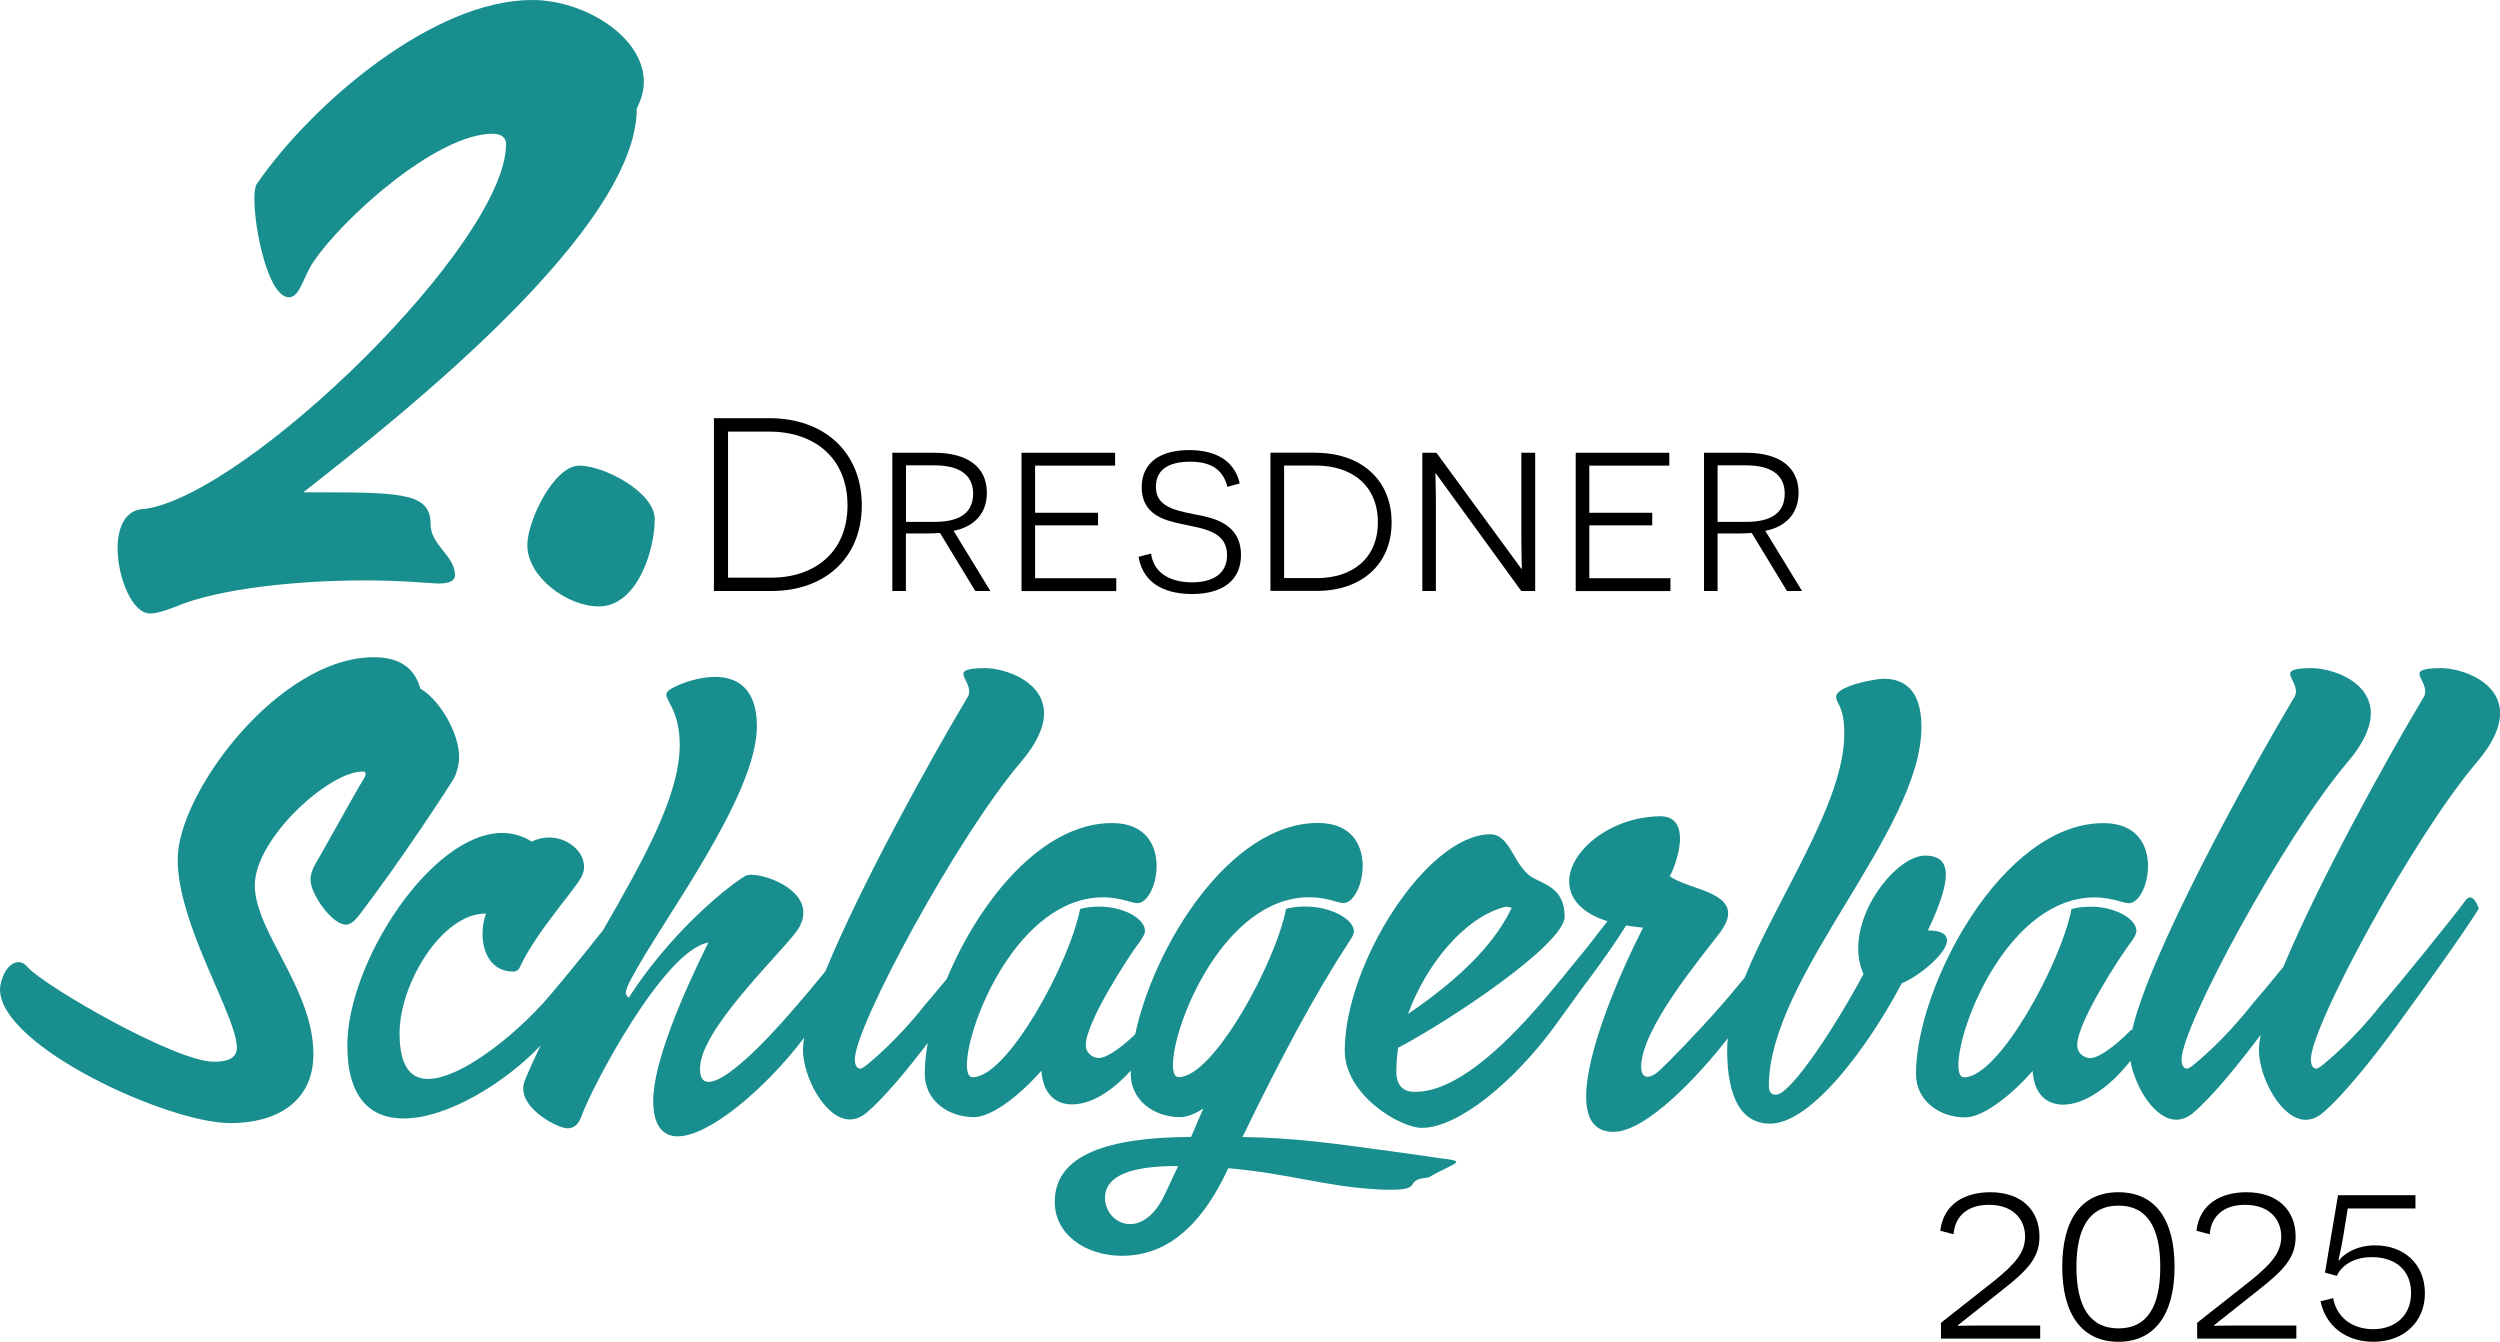 <?xml version="1.0" encoding="UTF-8"?>
<svg id="Ebene_2" xmlns="http://www.w3.org/2000/svg" viewBox="0 0 280 150.28">
  <defs>
    <style>
      .cls-1 {
        fill: #188e8e;
      }
    </style>
  </defs>
  <g id="Ebene_2-2" data-name="Ebene_2">
    <g>
      <g>
        <path class="cls-1" d="M40.05,102.72c5.01-6.5,10.27-14.69,10.79-15.53.26-.52.58-1.43.58-2.4,0-2.73-2.21-6.44-4.35-7.67-.78-2.93-3.18-3.51-5.2-3.51-10.66,0-21.97,15.21-21.97,22.62s6.63,17.55,6.63,21.12c0,1.43-1.56,1.56-2.6,1.56-4.29,0-18.86-8.42-20.81-10.56-.39-.46-.72-.59-1.04-.59-1.3,0-2.08,2.02-2.08,3.05,0,6.37,18.79,14.98,25.81,14.98,5.01,0,9.29-2.27,9.29-7.73,0-7.34-6.56-13.71-6.56-18.91s8.25-12.74,12.09-12.74c.19,0,.32.06.32.26,0,.13-.06.32-.19.52-1.04,1.69-4.68,8.32-5.46,9.62-.32.58-.52,1.11-.52,1.75,0,1.56,2.4,5,3.96,5,.39,0,.84-.26,1.3-.84Z"/>
        <path class="cls-1" d="M161.45,129.75l-3.12-.46c-9.88-1.37-13.13-1.82-19.17-1.95,4.29-8.84,8.06-15.92,11.96-21.9.32-.46.52-.84.52-1.11,0-1.37-2.54-2.8-5.46-2.8-.71,0-1.43.07-2.14.26-1.17,6.04-8.12,18.85-12.02,18.85-.46,0-.65-.52-.65-1.37,0-4.61,5.78-18.78,15.27-18.78,1.95,0,3.18.65,3.83.65,1.11,0,2.15-2.02,2.15-4.16,0-2.34-1.24-4.81-5.01-4.81-9.82,0-18.33,13.66-20.47,23.67-1.02.99-2.98,2.66-4.1,2.66-.39,0-1.43-.32-1.43-1.49,0-2.47,4.68-9.75,6.11-11.63.32-.45.52-.84.52-1.11,0-1.36-2.34-2.73-5.13-2.73-.71,0-1.43.07-2.14.26-1.17,6.04-8.12,18.85-12.03,18.85-.45,0-.65-.52-.65-1.37,0-4.61,5.79-18.78,15.27-18.78.97,0,2.01.19,3.12.52.26.07.52.13.72.13,1.11,0,2.14-2.02,2.14-4.16,0-2.34-1.24-4.81-5-4.81-7.88,0-14.92,8.81-18.5,17.46-1.02,1.23-1.9,2.29-2.43,2.89-3.05,3.9-6.11,6.43-6.82,6.96-.2.13-.32.19-.46.19-.39,0-.59-.46-.59-1.04,0-3.7,11.5-24.96,18.59-33.28,1.89-2.21,2.6-4.03,2.6-5.46,0-3.64-4.42-5.07-6.63-5.07-1.89,0-2.4.26-2.4.65,0,.45.65,1.17.65,1.95,0,.26-.06.52-.26.78-4.25,7.14-11.88,20.92-15.85,30.58-1.31,1.6-2.48,3.01-3.13,3.74-4.16,4.88-8.12,8.64-9.94,8.64-.65,0-.97-.46-.97-1.49,0-4.29,8.58-12.41,10.79-15.34.59-.78.78-1.49.78-2.15,0-2.66-4.03-4.22-5.85-4.22-.26,0-.52.06-.65.13-2.34,1.43-8.51,6.56-13.06,13.65,0,0-.32-.32-.32-.52,0-.32.19-.84.58-1.56,3.45-6.56,14.1-20.47,14.1-28.34,0-4.29-2.28-5.52-4.68-5.52-1.75,0-3.64.65-4.74,1.23-.52.26-.72.52-.72.78s.19.52.39.97c.78,1.37,1.11,2.99,1.11,4.61,0,5.71-4.04,12.86-8.58,20.77-2.36,2.98-5.59,6.96-6.88,8.35-3.51,3.83-9.23,8.32-12.74,8.32-1.95,0-3.18-1.43-3.18-5.13,0-5.53,4.74-13.39,9.62-13.39h.06c-.26.72-.39,1.5-.39,2.28,0,2.14,1.04,4.22,3.44,4.22.26,0,.59-.13.72-.46,1.82-3.96,6.3-8.84,6.95-10.2.19-.39.26-.71.26-1.11,0-1.69-1.82-3.25-3.9-3.25-.65,0-1.3.13-1.95.46-1.04-.65-2.14-.97-3.31-.97-7.93,0-17.35,14.49-17.35,23.79,0,5.98,2.67,8.19,6.3,8.19,4.85,0,11.36-3.97,15.34-8.17-.62,1.29-1.21,2.58-1.75,3.88-.13.32-.19.65-.19.91,0,2.53,3.96,4.48,4.94,4.48.71,0,1.23-.39,1.56-1.3,1.11-3.18,9.23-18.65,14.23-19.5-2.86,5.78-6.17,13.39-6.17,17.74,0,2.79,1.11,3.96,2.73,3.96,3.57,0,9.9-5.41,14.17-11.04-.08.5-.13.96-.13,1.35,0,2.99,2.47,7.8,5.26,7.8.59,0,1.3-.26,1.89-.78,1.99-1.68,4.75-5.05,6.83-7.8-.22,1.22-.34,2.39-.34,3.44,0,3.06,2.66,4.88,5.52,4.88,1.75,0,4.75-2.02,7.54-5.2.2,2.54,1.5,3.77,3.45,3.77s4.27-1.25,6.57-3.79c0,.11-.01.23-.01.34,0,3.06,2.67,4.88,5.53,4.88.71,0,1.62-.32,2.6-.97l-1.37,3.18c-9.23.06-15.27,1.95-15.27,7.28,0,3.64,3.45,6.04,7.54,6.04s8.39-2.21,11.89-9.81c6.69.58,10.79,2.01,16.31,2.34.78.07,1.43.07,1.95.07,3.7,0,1.23-1.11,4.16-1.37,1.82-1.04,3.12-1.49,3.12-1.75,0-.13-.46-.26-1.62-.39ZM130.52,133.65c-1.17,2.54-2.67,3.45-3.96,3.45-1.56,0-2.8-1.37-2.8-2.93,0-2.6,3.18-3.57,7.93-3.57h.26l-1.43,3.05Z"/>
        <path class="cls-1" d="M218.06,105.32c0-.65-.58-1.11-2.14-1.11,1.3-2.73,2.01-4.81,2.01-6.24s-.71-2.14-2.34-2.14c-2.86,0-7.47,5.33-7.47,10.4,0,.97.19,1.95.59,2.86-3.05,5.72-8.12,13.52-9.82,13.52-.45,0-.78-.26-.78-.97,0-12.28,17.09-28.53,17.09-40.23,0-4.22-2.01-5.39-4.22-5.39-1.04,0-5.33.84-5.33,2.01,0,.85.91.97.91,4.16,0,7.72-7.5,18.29-11.17,27.32-1.07,1.3-2,2.41-2.55,3.03-2.6,2.99-6.11,6.56-6.76,7.15-.52.52-1.11.91-1.56.91-.39,0-.71-.32-.71-1.1,0-4.29,6.69-12.22,8.9-15.14.58-.84.84-1.49.84-2.08,0-2.47-4.75-2.8-6.56-4.16.13,0,1.17-2.34,1.17-4.23,0-1.3-.52-2.47-2.21-2.47-5.59.06-10.2,3.9-10.2,7.28,0,1.82,1.23,3.51,4.29,4.48-.64.79-1.46,1.87-2.19,2.81-2.1,2.6-4.4,5.39-5.41,6.55-4.35,5-9.49,9.75-13.97,9.75-1.43,0-2.08-.84-2.08-2.27,0-.84.07-1.75.2-2.67,5.59-2.92,18.65-11.57,18.65-14.69,0-3.31-2.47-3.64-3.77-4.48-1.95-1.3-2.34-4.74-4.55-4.74-7.08,0-16.31,14.49-16.31,24.24,0,4.94,6.18,8.64,8.64,8.64,4.1,0,10.33-5.2,14.82-11.31,1.22-1.67,2.45-3.37,3.62-5,0,0,.02,0,.02,0,2.2-2.96,3.49-4.88,4.34-6.24.03-.04.06-.09.09-.13.58.13,1.23.19,1.88.26-2.54,5-6.37,13.78-6.37,18.91,0,2.4.85,3.96,3.05,3.96,3.69,0,9.56-6.29,12.82-10.49-.05.45-.08.89-.08,1.32,0,5.59,1.75,8.25,4.81,8.25,4.61,0,10.98-8.58,14.75-15.73,1.82-.71,5.07-3.32,5.07-4.81ZM168.67,101.55c.19,0,.46.07.65.13-1.23,2.47-3.7,6.5-11.63,11.89,2.08-5.66,6.43-10.92,10.98-12.03Z"/>
        <path class="cls-1" d="M276.62,100.51c-.19,0-.32.13-.52.39-1.17,1.63-7.54,9.49-9.42,11.63-3.05,3.9-6.11,6.43-6.82,6.96-.19.13-.32.19-.46.19-.39,0-.58-.46-.58-1.04,0-3.7,11.5-24.96,18.59-33.28,1.89-2.21,2.6-4.03,2.6-5.46,0-3.64-4.42-5.07-6.63-5.07-1.89,0-2.4.26-2.4.65,0,.45.65,1.17.65,1.95,0,.26-.07.52-.26.78-4.18,7.02-11.62,20.46-15.64,30.09-1.47,1.8-2.82,3.42-3.53,4.23-3.05,3.9-6.11,6.43-6.82,6.96-.19.13-.32.19-.46.19-.39,0-.58-.46-.58-1.04,0-3.7,11.5-24.96,18.59-33.28,1.89-2.21,2.6-4.03,2.6-5.46,0-3.64-4.42-5.07-6.63-5.07-1.89,0-2.4.26-2.4.65,0,.45.65,1.17.65,1.95,0,.26-.07.52-.26.78-5.37,9.03-16.14,28.65-18.09,37.16-.06-.03-.11-.04-.11-.04-.65.71-3.25,3.18-4.61,3.18-.39,0-1.43-.32-1.43-1.49,0-2.47,4.68-9.75,6.11-11.63.32-.45.52-.84.52-1.11,0-1.36-2.34-2.73-5.13-2.73-.71,0-1.43.07-2.14.26-1.17,6.04-8.12,18.85-12.02,18.85-.46,0-.65-.52-.65-1.37,0-4.61,5.78-18.78,15.27-18.78.97,0,2.02.19,3.12.52.26.07.52.13.71.13,1.11,0,2.14-2.02,2.14-4.16,0-2.34-1.23-4.81-5-4.81-11.37,0-20.99,18.33-20.99,28.08,0,3.06,2.67,4.88,5.52,4.88,1.75,0,4.75-2.02,7.54-5.2.19,2.54,1.49,3.77,3.44,3.77,2.11,0,4.94-1.62,7.52-4.91.51,2.92,2.71,6.6,5.15,6.6.59,0,1.3-.26,1.89-.78,2.23-1.88,5.42-5.88,7.55-8.74-.13.65-.2,1.24-.2,1.73,0,2.99,2.47,7.8,5.26,7.8.59,0,1.3-.26,1.89-.78,2.47-2.08,6.11-6.76,8.19-9.62,3.64-5.01,7.54-10.46,9.29-13.26,0,0-.39-1.24-.97-1.24Z"/>
      </g>
      <g>
        <path d="M86.21,46.84c6.05,0,10.31,3.76,10.31,9.76s-4.26,9.59-10.09,9.59h-6.47v-19.35h6.25ZM86.38,64.7c4.73,0,8.54-2.74,8.54-8.1s-3.76-8.26-8.76-8.26h-4.62v16.36h4.84Z"/>
        <path d="M105.28,59.69c-.69.06-1.41.06-1.8.06h-2.02v6.44h-1.52v-15.48h4.7c3.7,0,5.89,1.58,5.89,4.48,0,2.4-1.52,3.84-3.73,4.26l4.12,6.74h-1.69l-3.95-6.5ZM104.68,58.45c2.82,0,4.31-1.02,4.31-3.18s-1.66-3.15-4.31-3.15h-3.21v6.33h3.21Z"/>
        <path d="M114.41,50.71h10.48v1.44h-8.96v5.28h7.05v1.41h-7.05v5.92h9.09v1.44h-10.61v-15.48Z"/>
        <path d="M128.92,61.99c.25,2.07,1.99,3.23,4.59,3.23,2.35,0,3.92-.97,3.92-3.04,0-2.68-2.6-2.96-5.17-3.51-1.85-.39-4.39-1.05-4.39-4.09,0-2.68,1.96-4.17,5.31-4.17,3.04,0,5.09,1.22,5.67,3.73l-1.38.39c-.44-1.74-1.6-2.82-4.17-2.82s-3.84,1-3.84,2.82c0,2.13,1.91,2.6,4.31,3.07,1.93.36,5.22.94,5.22,4.56,0,2.93-2.18,4.37-5.47,4.37-2.35,0-5.42-.72-6-4.17l1.41-.36Z"/>
        <path d="M147.35,50.71c5,0,8.51,2.96,8.51,7.79s-3.51,7.68-8.35,7.68h-5.22v-15.48h5.06ZM147.49,64.75c3.92,0,6.83-2.16,6.83-6.25s-2.85-6.36-6.99-6.36h-3.51v12.6h3.68Z"/>
        <path d="M170.38,66.19l-9.56-13.16h-.06s.06,1.69.06,3.57v9.59h-1.52v-15.48h1.58l9.51,12.99h.06s-.06-1.63-.06-3.4v-9.59h1.55v15.48h-1.55Z"/>
        <path d="M176.48,50.71h10.48v1.44h-8.96v5.28h7.05v1.41h-7.05v5.92h9.09v1.44h-10.61v-15.48Z"/>
        <path d="M196.19,59.69c-.69.06-1.41.06-1.8.06h-2.02v6.44h-1.52v-15.48h4.7c3.7,0,5.89,1.58,5.89,4.48,0,2.4-1.52,3.84-3.73,4.26l4.12,6.74h-1.69l-3.95-6.5ZM195.58,58.45c2.82,0,4.31-1.02,4.31-3.18s-1.66-3.15-4.31-3.15h-3.21v6.33h3.21Z"/>
      </g>
      <g>
        <path class="cls-1" d="M33.96,55.14h2.29c9.25,0,11.98.26,11.98,3.61,0,2.29,2.73,3.52,2.73,5.64,0,.53-.35.97-1.94.97-2.91-.18-4.23-.35-8.37-.35-6.7,0-16.03.79-21.14,3-1.14.44-2.03.7-2.73.7-1.94,0-3.61-3.97-3.61-7.31,0-2.38.88-4.4,3.08-4.4,11.54-1.67,40.43-29.77,40.43-40.87,0-.7-.53-1.15-1.5-1.15-6.34,0-16.91,9.6-20.08,14.36-1.06,1.5-1.5,3.96-2.73,3.96-2.29,0-3.88-7.49-3.88-11.01,0-.79.09-1.41.26-1.67C34.93,11.63,48.5,0,59.6,0c5.9,0,12.51,4.14,12.51,9.16,0,.97-.26,1.94-.79,2.99,0,13.48-25.99,34.09-37.35,42.99Z"/>
        <path class="cls-1" d="M67.08,67.92c-3.52,0-8.02-3.26-8.02-6.87,0-2.73,2.99-8.9,5.81-8.9s8.46,2.99,8.46,5.99c0,3.61-2.03,9.78-6.25,9.78Z"/>
      </g>
      <g>
        <path d="M217.39,148.15l5.94-4.68c2.36-1.9,3.48-3.19,3.48-4.97,0-1.92-1.32-3.56-4.05-3.56s-3.85,1.61-3.96,3.3l-1.49-.4c.37-3.1,2.87-4.31,5.6-4.31,3.53,0,5.51,2.04,5.51,4.97,0,2.33-1.29,3.73-4.11,5.94l-5.03,3.99.03.06c.11,0,.98-.03,2.38-.03h6.81v1.46h-11.11v-1.78Z"/>
        <path d="M243.55,141.89c0,5.34-2.24,8.39-6.29,8.39s-6.29-3.04-6.29-8.39,2.18-8.36,6.29-8.36,6.29,3.02,6.29,8.36ZM232.56,141.89c0,4.39,1.46,6.89,4.71,6.89s4.68-2.5,4.68-6.89-1.46-6.86-4.68-6.86-4.71,2.47-4.71,6.86Z"/>
        <path d="M246.08,148.15l5.94-4.68c2.36-1.9,3.48-3.19,3.48-4.97,0-1.92-1.32-3.56-4.05-3.56s-3.85,1.61-3.96,3.3l-1.49-.4c.37-3.1,2.87-4.31,5.6-4.31,3.53,0,5.51,2.04,5.51,4.97,0,2.33-1.29,3.73-4.11,5.94l-5.03,3.99.03.06c.11,0,.98-.03,2.38-.03h6.81v1.46h-11.11v-1.78Z"/>
        <path d="M261.97,141.17c.49-.69,1.92-1.69,4.05-1.69,3.27,0,5.57,2.13,5.57,5.37s-2.41,5.43-5.77,5.43c-3.02,0-5.34-1.72-5.92-4.54l1.41-.35c.4,2.21,2.21,3.48,4.48,3.48,2.44,0,4.25-1.49,4.25-4.05s-1.75-4.02-4.39-4.02c-2.3,0-3.5,1.15-3.93,2.1l-1.32-.37,1.46-8.67h8.67v1.49h-7.58l-.52,3.19c-.26,1.55-.52,2.56-.52,2.61l.06.03Z"/>
      </g>
    </g>
  </g>
</svg>